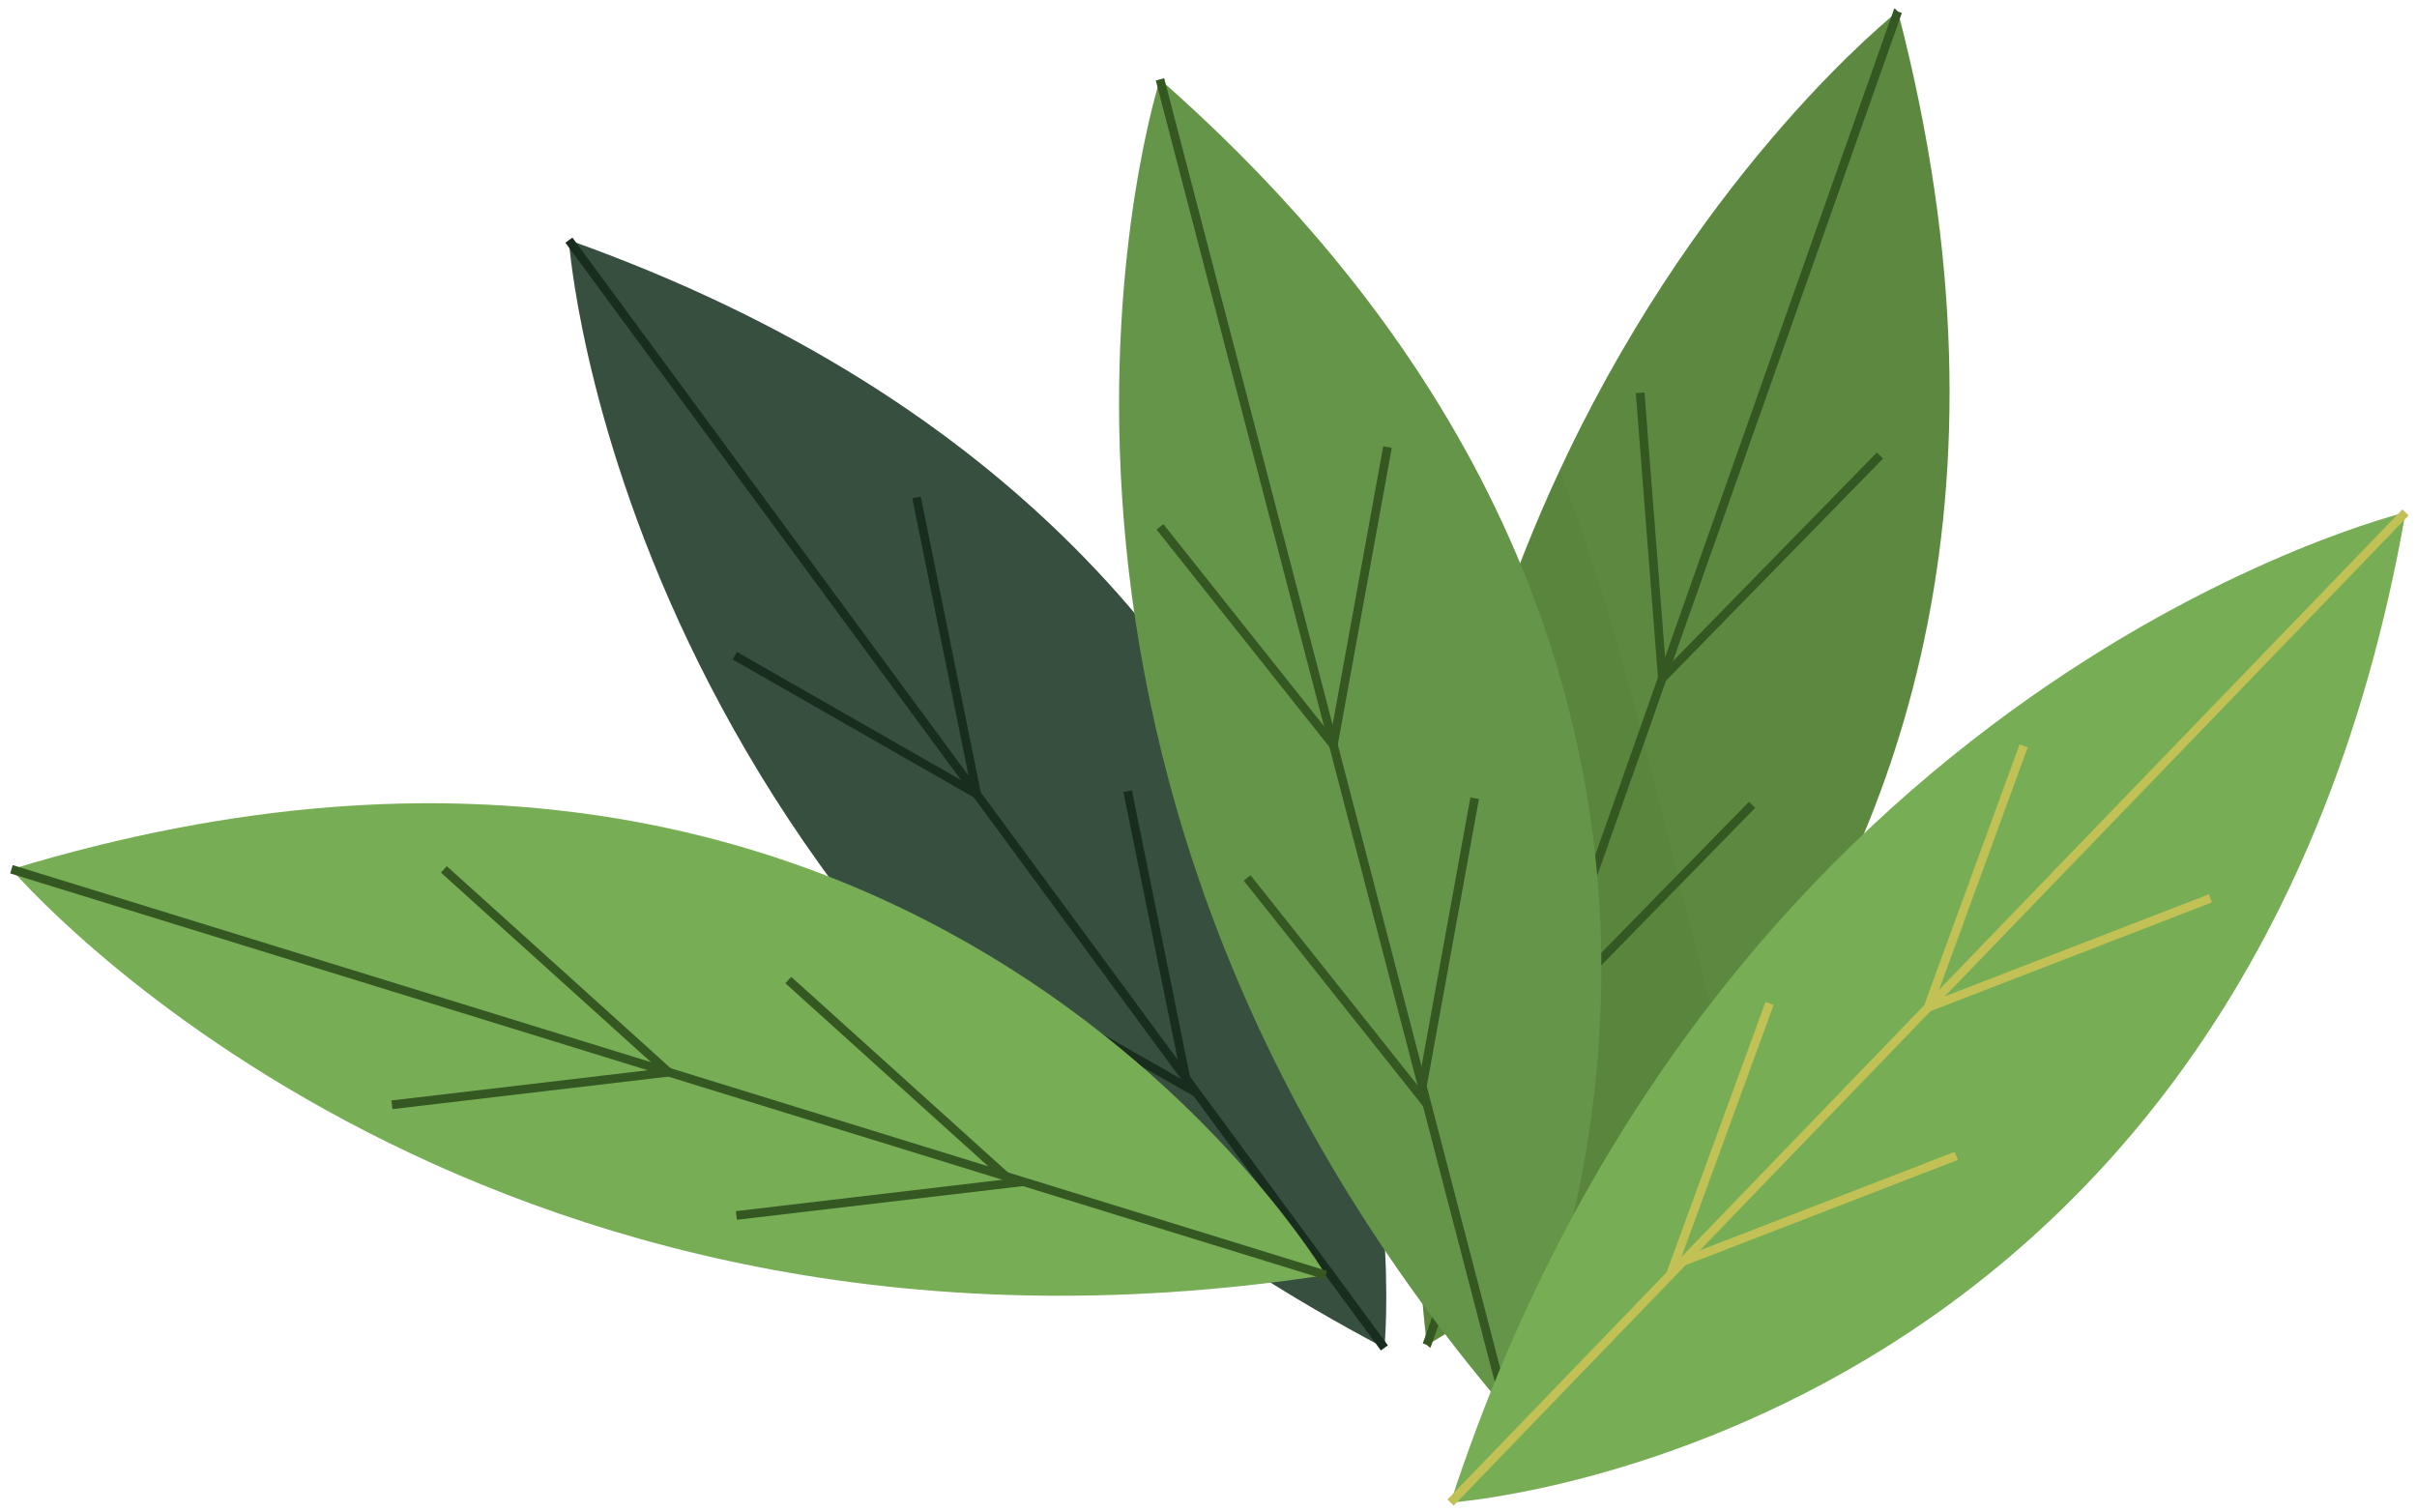 <svg width="211" height="132" viewBox="0 0 211 132" fill="none" xmlns="http://www.w3.org/2000/svg">
<path d="M120.854 117.675C120.854 117.675 127.941 48.809 49.658 20.959C49.658 20.959 53.798 82.34 120.854 117.675Z" fill="#374F3F"/>
<path d="M49.665 20.966L120.855 117.675" stroke="#192D1F" stroke-width="0.758" stroke-miterlimit="10"/>
<path d="M80.011 43.423L85.263 69.321L64.148 57.245" stroke="#192D1F" stroke-width="0.758" stroke-miterlimit="10"/>
<path d="M98.442 69.071L103.694 94.969L82.579 82.893" stroke="#192D1F" stroke-width="0.758" stroke-miterlimit="10"/>
<path d="M124.411 116.044C124.456 116.5 124.507 116.962 124.558 117.418L124.565 117.418C124.956 117.2 139.125 109.413 151.58 92.477C165.286 73.808 176.906 44.02 165.684 1L165.671 1C165.267 1.328 148.973 14.29 136.769 39.77C136.583 40.162 136.397 40.553 136.217 40.951C127.537 59.537 121.137 84.581 124.417 116.038L124.411 116.044Z" fill="#5C893F"/>
<g style="mix-blend-mode:multiply" opacity="0.32">
<path d="M124.411 116.044C128.712 113.355 140.049 105.484 150.25 91.598C148.832 85.955 147.426 80.318 146.001 74.668C145.789 73.789 145.564 72.909 145.339 72.03C144.402 68.306 143.471 64.589 142.476 60.872C142.078 59.389 141.667 57.9 141.237 56.423C139.966 51.961 138.566 47.532 136.936 43.179C136.762 42.723 136.518 41.921 136.204 40.951C127.524 59.537 121.124 84.581 124.404 116.038L124.411 116.044Z" fill="#527F34"/>
</g>
<path d="M124.558 117.418L124.564 117.411L134.567 89.081L143.978 62.438L145.114 59.209L165.671 1.006L165.677 1" stroke="#355722" stroke-width="0.758" stroke-miterlimit="10"/>
<path d="M164.117 39.77L145.121 59.209L143.182 34.294" stroke="#355722" stroke-width="0.758" stroke-miterlimit="10"/>
<path d="M152.953 70.264L133.957 89.704L132.018 64.788" stroke="#355722" stroke-width="0.758" stroke-miterlimit="10"/>
<path d="M131.535 123.139C131.535 123.139 163.647 61.804 101.265 6.927C101.265 6.927 82.359 65.47 131.535 123.139Z" fill="#659549"/>
<path d="M101.265 6.927L131.535 123.139" stroke="#355722" stroke-width="0.758" stroke-miterlimit="10"/>
<path d="M121.128 39.032L116.396 65.033L101.265 45.998" stroke="#355722" stroke-width="0.758" stroke-miterlimit="10"/>
<path d="M128.736 69.687L124.011 95.688L108.873 76.646" stroke="#355722" stroke-width="0.758" stroke-miterlimit="10"/>
<path d="M115.743 111.319C115.743 111.319 80.498 51.736 1 75.888C1 75.888 40.823 122.778 115.743 111.319Z" fill="#77AD55"/>
<path d="M1 75.888L115.743 111.319" stroke="#355722" stroke-width="0.758" stroke-miterlimit="10"/>
<path d="M38.749 75.9L58.368 93.606L34.216 96.451" stroke="#355722" stroke-width="0.758" stroke-miterlimit="10"/>
<path d="M68.819 85.562L88.439 103.269L64.287 106.113" stroke="#355722" stroke-width="0.758" stroke-miterlimit="10"/>
<path d="M126.632 131.176C126.632 131.176 195.709 126.586 210 44.732C210 44.732 150.186 59.132 126.632 131.176Z" fill="#77AD55"/>
<path d="M209.995 44.739L126.633 131.176" stroke="#C2C155" stroke-width="0.758" stroke-miterlimit="10"/>
<path d="M192.962 78.43L168.31 87.957L176.662 65.115" stroke="#C2C155" stroke-width="0.758" stroke-miterlimit="10"/>
<path d="M170.775 100.913L146.13 110.44L154.482 87.598" stroke="#C2C155" stroke-width="0.758" stroke-miterlimit="10"/>
</svg>
